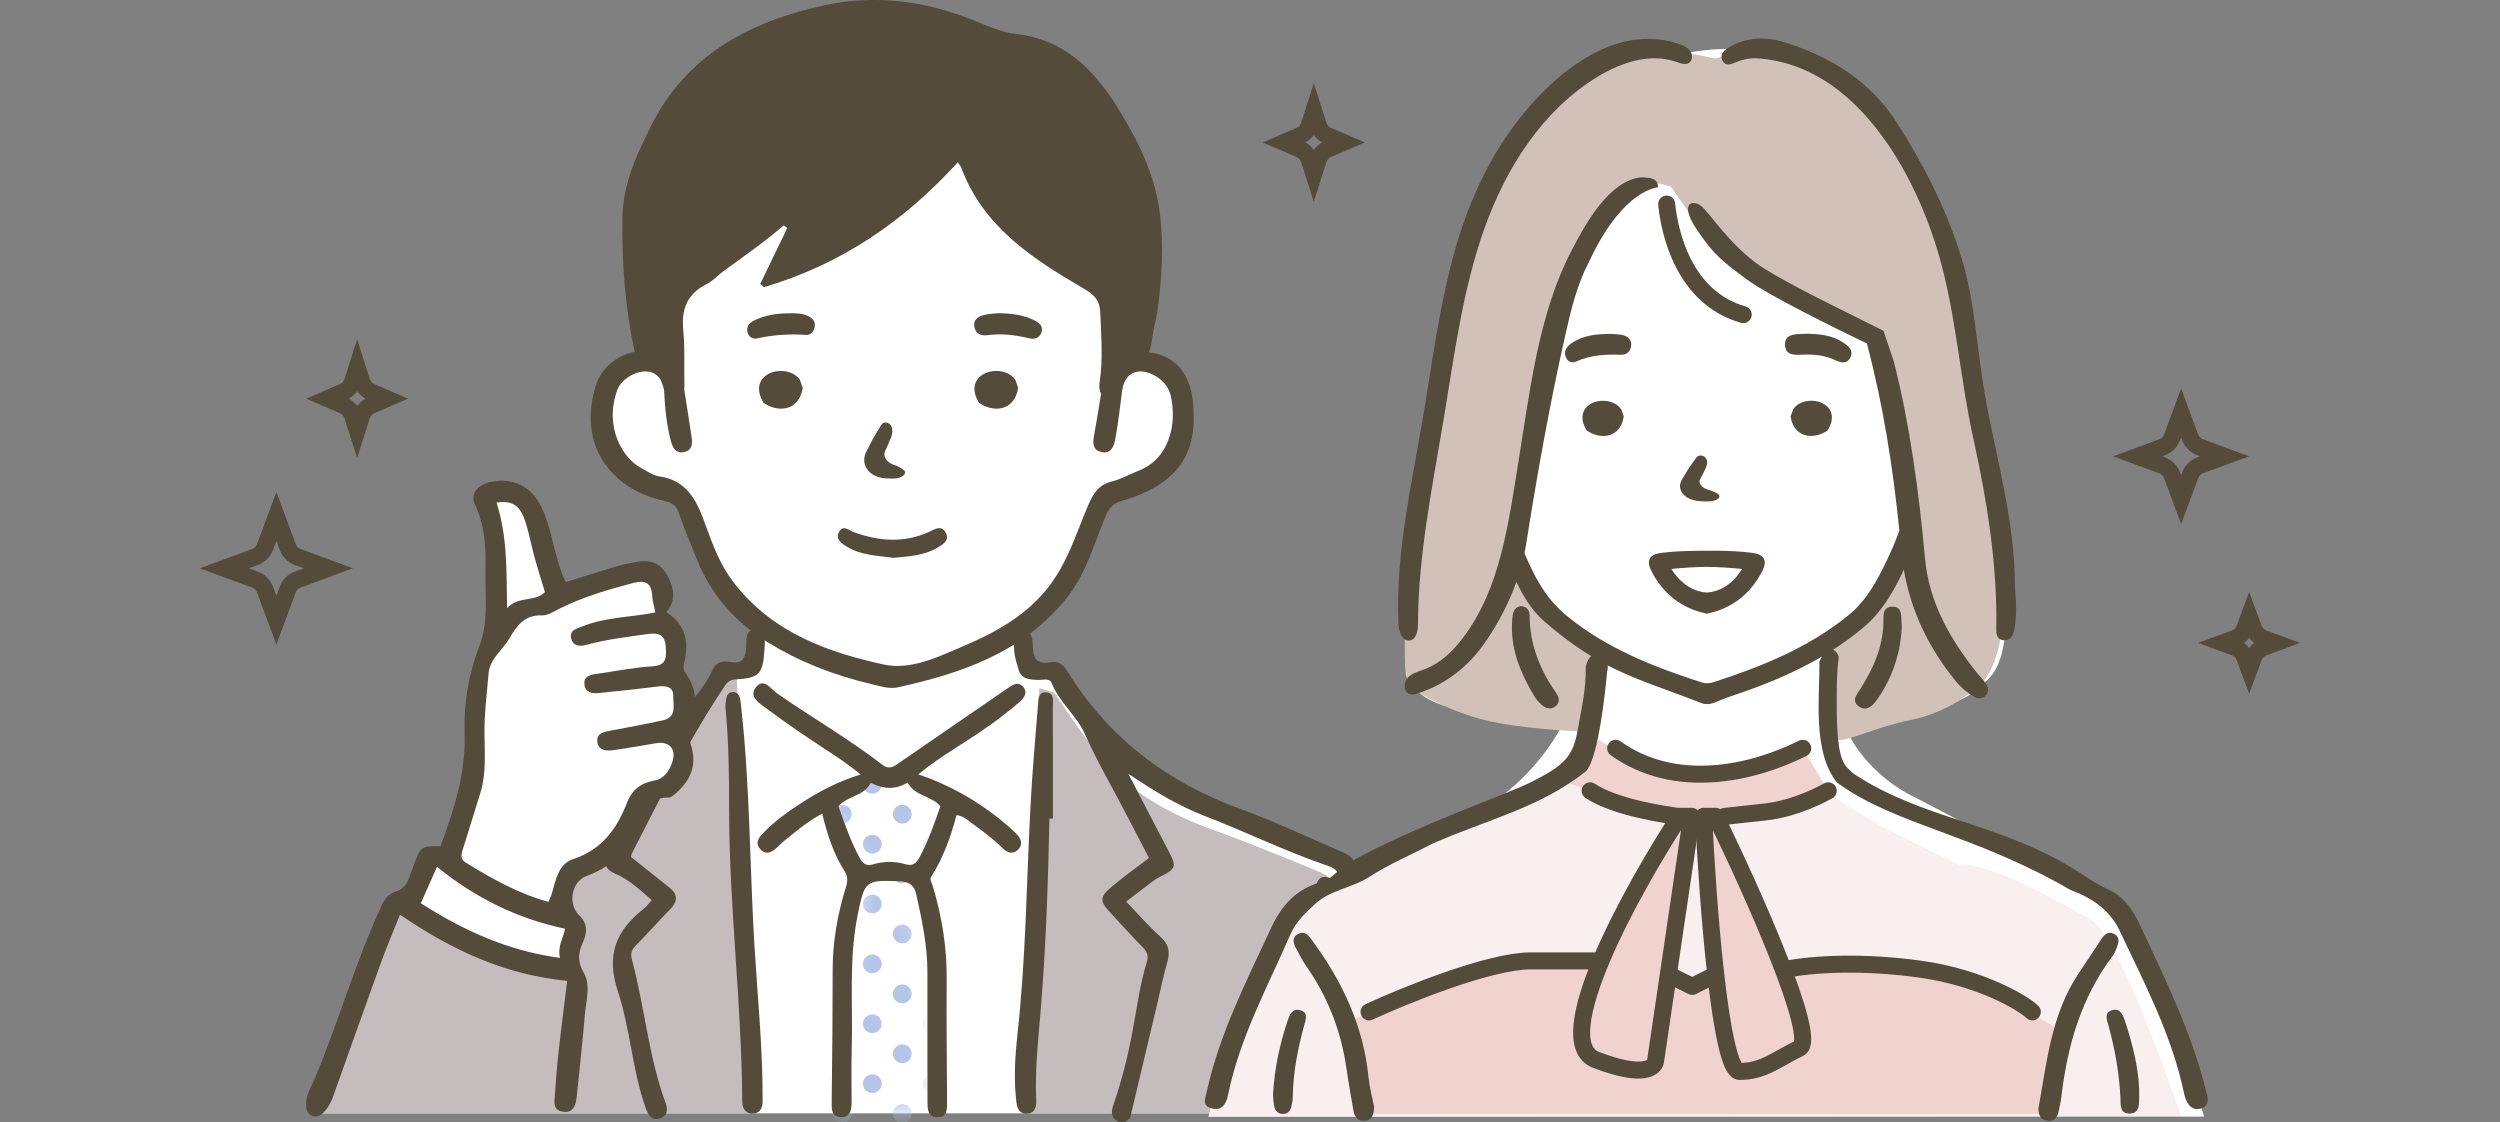 <svg width="147" height="66" viewBox="0 0 147 66" fill="none" xmlns="http://www.w3.org/2000/svg">
<rect x="0" y="0" width="147" height="66" fill="#808080" stroke="none"/>
<path d="M79.138 50.859C79.138 50.859 68.201 47.009 66.215 44.608C64.23 42.207 61.919 39.419 61.919 39.419H60.295L59.988 37.039C59.988 37.039 64.23 32.942 64.779 29.362C64.779 29.362 70.144 27.737 69.551 24.842C69.551 24.842 69.677 20.517 66.383 21.148L65.244 16.852L55.684 8.135L46.662 15.085L47.198 11.925L38.976 17.022L39.314 21.403C39.314 21.403 35.599 20.139 35.514 24.605C35.429 29.069 39.99 29.196 39.99 29.196C39.99 29.196 41.309 35.219 44.303 36.566L44.259 39.177L42.654 39.421C42.654 39.421 41.875 40.781 40.164 42.574C40.156 41.393 40.112 40.183 40.112 40.183L39.611 39.303L39.754 37.379L38.895 36.532L38.689 33.812L37.584 33.478L32.748 35.094C32.748 35.094 31.69 28.922 30.086 28.827L28.369 29.159C28.369 29.159 29.06 30.537 29.037 33.152C29.014 35.767 28.965 37.359 28.489 38.618C28.013 39.878 27.734 48.84 26.552 49.738L26.122 50.411C25.735 50.651 23.144 52.982 22.856 53.916C22.281 55.773 18.446 65.465 18.446 65.465H82.31L79.142 50.855L79.138 50.859Z" fill="white"/>
<path d="M43.302 39.419L42.362 39.695C42.362 39.695 41.297 41.333 39.918 43.12C40.249 43.611 40.357 44.356 40.326 44.834C40.291 45.351 40.018 45.801 39.581 46.083C39.364 46.224 39.111 46.316 38.859 46.365C38.662 46.401 38.42 46.405 38.24 46.482C38.054 46.563 37.986 46.789 37.917 46.961C37.82 47.196 37.741 47.44 37.652 47.679C37.452 48.223 37.21 48.738 36.827 49.18C36.138 49.974 35.101 50.255 34.203 50.732C33.795 50.95 33.402 51.205 33.183 51.627C32.998 51.988 32.957 52.426 33.036 52.82C33.079 53.038 33.148 53.249 33.255 53.444C33.367 53.65 33.524 53.828 33.599 54.053C33.756 54.526 33.499 54.966 33.507 55.437C33.51 55.792 33.574 56.174 33.458 56.518C33.334 56.892 33.011 57.076 32.632 57.106C32.094 57.149 31.502 56.981 30.987 56.838C30.383 56.67 29.797 56.444 29.222 56.197C27.144 55.304 25.197 54.163 23.324 52.905C22.987 53.33 22.751 53.714 22.681 53.963C22.461 54.735 18.447 65.467 18.447 65.467H44.264L43.308 39.419H43.302Z" fill="#C5BDBD"/>
<path d="M78.397 52.595C78.188 51.854 78.658 51.684 77.216 51.111C75.775 50.539 74.062 49.787 71.138 48.727C68.214 47.668 65.905 46.091 64.506 44.277C63.107 42.465 62 40.728 62 40.728L61.112 40.463L60.21 65.467H81.06C81.06 65.467 78.606 53.336 78.397 52.593V52.595Z" fill="#C5BDBD"/>
<mask id="mask0_79_318" style="mask-type:luminance" maskUnits="userSpaceOnUse" x="48" y="44" width="7" height="22">
<path d="M51.25 44.889L48.75 47.383L50.575 51.242C50.575 51.242 49.329 62.526 49.274 63.553C49.22 64.582 49.274 65.338 49.274 65.338H54.25L53.75 51.373L54.75 46.385L53.25 44.889L52.25 45.886L51.25 44.889Z" fill="white"/>
</mask>
<g mask="url(#mask0_79_318)">
<path d="M53.447 43.964C53.662 44.178 53.662 44.528 53.447 44.744C53.232 44.958 52.882 44.958 52.665 44.744C52.45 44.53 52.45 44.18 52.665 43.964C52.88 43.75 53.23 43.75 53.447 43.964Z" fill="#B4C5E9"/>
<path d="M55.212 45.727C55.427 45.941 55.427 46.291 55.212 46.507C54.997 46.721 54.647 46.721 54.43 46.507C54.215 46.292 54.215 45.943 54.43 45.727C54.645 45.513 54.995 45.513 55.212 45.727Z" fill="#B4C5E9"/>
<path d="M49.918 43.964C50.132 44.178 50.132 44.528 49.918 44.744C49.703 44.958 49.352 44.958 49.136 44.744C48.921 44.53 48.921 44.18 49.136 43.964C49.351 43.75 49.701 43.75 49.918 43.964Z" fill="#B4C5E9"/>
<path d="M51.682 45.727C51.897 45.941 51.897 46.291 51.682 46.507C51.468 46.721 51.117 46.721 50.901 46.507C50.686 46.292 50.686 45.943 50.901 45.727C51.115 45.513 51.466 45.513 51.682 45.727Z" fill="#B4C5E9"/>
<path d="M53.447 47.484C53.662 47.698 53.662 48.048 53.447 48.264C53.232 48.478 52.882 48.478 52.665 48.264C52.45 48.05 52.45 47.7 52.665 47.484C52.88 47.27 53.23 47.27 53.447 47.484Z" fill="#B4C5E9"/>
<path d="M55.212 49.247C55.427 49.461 55.427 49.81 55.212 50.026C54.998 50.241 54.647 50.241 54.431 50.026C54.216 49.812 54.216 49.463 54.431 49.247C54.645 49.033 54.996 49.033 55.212 49.247Z" fill="#B4C5E9"/>
<path d="M49.917 47.484C50.132 47.698 50.132 48.048 49.917 48.264C49.702 48.478 49.352 48.478 49.135 48.264C48.92 48.05 48.92 47.7 49.135 47.484C49.35 47.27 49.7 47.27 49.917 47.484Z" fill="#B4C5E9"/>
<path d="M51.682 49.249C51.897 49.463 51.897 49.812 51.682 50.028C51.468 50.243 51.117 50.243 50.901 50.028C50.686 49.814 50.686 49.465 50.901 49.249C51.115 49.035 51.465 49.035 51.682 49.249Z" fill="#B4C5E9"/>
<path d="M53.447 51.006C53.662 51.22 53.662 51.569 53.447 51.785C53.232 52 52.882 52 52.665 51.785C52.45 51.571 52.45 51.222 52.665 51.006C52.88 50.791 53.23 50.791 53.447 51.006Z" fill="#B4C5E9"/>
<path d="M55.212 52.767C55.427 52.981 55.427 53.331 55.212 53.547C54.997 53.761 54.647 53.761 54.43 53.547C54.215 53.333 54.215 52.983 54.43 52.767C54.645 52.551 54.995 52.553 55.212 52.767Z" fill="#B4C5E9"/>
<path d="M49.917 51.008C50.132 51.222 50.132 51.571 49.917 51.787C49.702 52.002 49.352 52.002 49.135 51.787C48.92 51.573 48.92 51.224 49.135 51.008C49.35 50.793 49.7 50.793 49.917 51.008Z" fill="#B4C5E9"/>
<path d="M51.682 52.769C51.897 52.983 51.897 53.332 51.682 53.548C51.468 53.762 51.117 53.762 50.901 53.548C50.686 53.334 50.686 52.985 50.901 52.769C51.115 52.554 51.466 52.554 51.682 52.769Z" fill="#B4C5E9"/>
<path d="M53.447 54.527C53.662 54.742 53.662 55.091 53.447 55.307C53.232 55.521 52.882 55.521 52.665 55.307C52.45 55.093 52.45 54.743 52.665 54.527C52.88 54.313 53.23 54.313 53.447 54.527Z" fill="#B4C5E9"/>
<path d="M54.821 57.227C55.126 57.227 55.373 56.981 55.373 56.678C55.373 56.374 55.126 56.127 54.821 56.127C54.516 56.127 54.27 56.374 54.27 56.678C54.27 56.981 54.516 57.227 54.821 57.227Z" fill="#B4C5E9"/>
<path d="M49.527 55.467C49.831 55.467 50.078 55.22 50.078 54.917C50.078 54.613 49.831 54.367 49.527 54.367C49.222 54.367 48.975 54.613 48.975 54.917C48.975 55.22 49.222 55.467 49.527 55.467Z" fill="#B4C5E9"/>
<path d="M51.291 57.227C51.596 57.227 51.843 56.981 51.843 56.678C51.843 56.374 51.596 56.127 51.291 56.127C50.987 56.127 50.74 56.374 50.74 56.678C50.74 56.981 50.987 57.227 51.291 57.227Z" fill="#B4C5E9"/>
<path d="M53.447 58.049C53.662 58.263 53.662 58.612 53.447 58.829C53.232 59.043 52.882 59.043 52.665 58.829C52.45 58.614 52.45 58.265 52.665 58.049C52.88 57.835 53.23 57.835 53.447 58.049Z" fill="#B4C5E9"/>
<path d="M54.821 60.747C55.126 60.747 55.373 60.501 55.373 60.197C55.373 59.893 55.126 59.647 54.821 59.647C54.516 59.647 54.269 59.893 54.269 60.197C54.269 60.501 54.516 60.747 54.821 60.747Z" fill="#B4C5E9"/>
<path d="M49.526 58.99C49.831 58.99 50.078 58.744 50.078 58.44C50.078 58.136 49.831 57.89 49.526 57.89C49.221 57.89 48.975 58.136 48.975 58.44C48.975 58.744 49.221 58.99 49.526 58.99Z" fill="#B4C5E9"/>
<path d="M51.291 60.747C51.596 60.747 51.843 60.501 51.843 60.197C51.843 59.893 51.596 59.647 51.291 59.647C50.987 59.647 50.74 59.893 50.74 60.197C50.74 60.501 50.987 60.747 51.291 60.747Z" fill="#B4C5E9"/>
<path d="M53.447 61.571C53.662 61.785 53.662 62.134 53.447 62.35C53.232 62.565 52.882 62.565 52.665 62.35C52.45 62.136 52.45 61.787 52.665 61.571C52.88 61.356 53.23 61.356 53.447 61.571Z" fill="#B4C5E9"/>
<path d="M54.821 64.269C55.126 64.269 55.373 64.023 55.373 63.719C55.373 63.415 55.126 63.169 54.821 63.169C54.517 63.169 54.27 63.415 54.27 63.719C54.27 64.023 54.517 64.269 54.821 64.269Z" fill="#B4C5E9"/>
<path d="M49.526 62.51C49.831 62.51 50.078 62.264 50.078 61.96C50.078 61.656 49.831 61.41 49.526 61.41C49.221 61.41 48.975 61.656 48.975 61.96C48.975 62.264 49.221 62.51 49.526 62.51Z" fill="#B4C5E9"/>
<path d="M51.291 64.269C51.596 64.269 51.843 64.023 51.843 63.719C51.843 63.415 51.596 63.169 51.291 63.169C50.987 63.169 50.74 63.415 50.74 63.719C50.74 64.023 50.987 64.269 51.291 64.269Z" fill="#B4C5E9"/>
<path d="M53.448 65.09C53.663 65.305 53.663 65.654 53.448 65.87C53.233 66.084 52.883 66.084 52.666 65.87C52.451 65.656 52.451 65.306 52.666 65.09C52.881 64.876 53.231 64.876 53.448 65.09Z" fill="#B4C5E9"/>
<path d="M49.527 66.03C49.831 66.03 50.078 65.783 50.078 65.48C50.078 65.176 49.831 64.93 49.527 64.93C49.222 64.93 48.975 65.176 48.975 65.48C48.975 65.783 49.222 66.03 49.527 66.03Z" fill="#B4C5E9"/>
</g>
<path d="M79.815 51.052C81.303 55.37 81.886 59.893 82.846 64.33L82.852 64.332C82.945 64.755 82.825 65.235 82.25 65.338C81.683 65.438 81.337 64.274 81.25 63.841C80.563 60.427 80.262 57.722 79.591 54.306C79.399 53.334 79.001 52.432 78.726 51.489C78.619 51.128 78.356 51.004 78.043 50.898C75.581 50.058 73.245 48.908 70.823 47.974C69.224 47.358 67.792 46.463 66.352 45.506C67.146 47.034 67.933 48.565 68.737 50.087C69.18 50.929 69.139 51.091 68.319 51.496C68.152 51.579 67.986 51.668 67.839 51.778C67.328 52.158 66.826 52.548 66.219 53.013C66.9 53.721 67.519 54.437 68.216 55.065C68.704 55.503 68.818 55.941 68.642 56.549C68.421 57.311 68.266 58.091 68.092 58.824L66.455 65.718C66.227 65.998 65.934 66.108 65.619 65.868C65.315 65.638 65.348 65.316 65.458 64.996C65.944 63.587 66.31 62.144 66.585 60.679C66.846 59.293 67.024 57.892 67.44 56.541C67.546 56.192 67.434 55.947 67.183 55.692C66.55 55.049 65.948 54.372 65.331 53.714C64.642 52.98 64.632 52.758 65.408 52.106C66.076 51.544 66.79 51.039 67.562 50.448C66.757 48.914 65.975 47.382 65.154 45.873C64.671 44.985 64.208 44.091 63.794 43.167C63.304 42.072 62.296 41.312 61.843 40.177C61.71 39.843 61.327 39.992 61.048 39.98C60.56 39.959 60.065 39.959 59.887 39.367C59.672 38.649 59.436 37.906 59.85 37.205C60.055 36.856 60.41 36.933 60.599 37.298C60.692 37.479 60.727 37.707 60.729 37.916C60.736 38.618 60.884 39.118 61.776 38.934C62.2 38.846 62.523 39.081 62.759 39.463C65.183 43.395 68.636 46.002 72.949 47.571C75.01 48.32 76.994 49.279 79.016 50.138C79.436 50.315 79.662 50.608 79.815 51.052Z" fill="#554B3B"/>
<path d="M59.74 49.006C59.456 48.73 59.16 48.464 58.85 48.215C57.406 47.053 55.816 46.15 53.995 45.53C54.72 44.94 55.438 44.457 56.175 43.988C57.493 43.151 58.798 42.286 59.972 41.252C60.236 41.02 60.458 40.692 60.133 40.358C59.848 40.067 59.558 40.258 59.281 40.449C57.1 41.95 54.914 43.44 52.737 44.947C52.433 45.158 52.189 45.204 51.883 44.969C49.909 43.446 47.748 42.199 45.702 40.779C45.327 40.518 44.915 39.831 44.45 40.406C43.994 40.972 44.673 41.365 45.062 41.655C46.167 42.475 47.303 43.257 48.456 44.01C49.184 44.484 49.906 44.957 50.602 45.54C49.29 45.941 48.148 46.545 47.067 47.25C46.314 47.74 45.577 48.267 44.944 48.915C44.655 49.209 44.344 49.535 44.71 49.934C45.073 50.334 45.428 50.075 45.739 49.791C45.838 49.703 45.923 49.6 46.026 49.516C46.736 48.931 47.438 48.336 48.344 47.837C48.644 49.072 49.011 50.203 49.652 51.21C49.867 51.548 49.847 51.814 49.739 52.163C49.255 53.736 48.961 55.34 48.961 56.996C48.961 59.588 48.936 62.181 48.903 64.773C48.897 65.198 48.874 65.64 49.401 65.686C49.975 65.738 50.074 65.289 50.074 64.825C50.076 63.768 50.051 62.708 50.082 61.651C50.159 59.038 49.902 56.415 50.428 53.817C50.842 51.777 50.877 51.731 52.928 51.822C53.466 51.845 53.755 52.057 53.873 52.578C54.215 54.101 54.536 55.626 54.532 57.198C54.525 59.713 54.536 62.226 54.536 64.74C54.536 65.177 54.525 65.677 55.109 65.69C55.711 65.704 55.69 65.21 55.688 64.767C55.674 62.359 55.647 59.952 55.665 57.544C55.678 55.674 55.378 53.86 54.84 52.077C54.788 51.903 54.645 51.723 54.759 51.548C55.471 50.428 55.91 49.191 56.243 47.929C56.638 47.977 56.853 48.184 57.081 48.356C57.718 48.83 58.372 49.284 58.931 49.855C59.192 50.123 59.533 50.274 59.845 49.975C60.191 49.645 60.032 49.292 59.738 49.006H59.74ZM54.087 50.378C53.892 50.755 53.683 50.949 53.224 50.814C52.605 50.631 51.967 50.637 51.345 50.822C50.929 50.946 50.724 50.774 50.535 50.422C50.022 49.465 49.667 48.45 49.302 47.41C49.851 46.773 50.801 46.831 51.2 46.03C51.91 46.389 52.642 46.468 53.37 46.011C53.78 46.821 54.753 46.773 55.293 47.406C54.954 48.412 54.587 49.421 54.087 50.38V50.378Z" fill="#554B3B"/>
<path d="M43.289 39.946C44.607 39.876 44.864 39.629 44.942 38.29C44.969 37.819 45.114 37.111 44.45 37.047C43.769 36.982 43.912 37.676 43.873 38.122C43.823 38.705 43.639 39.07 42.935 38.919C42.531 38.832 42.101 38.935 41.913 39.355C41.642 39.961 41.275 40.488 40.86 40.98C40.822 40.517 40.651 40.06 40.338 39.614C40.199 39.415 40.152 39.276 40.22 39.016C40.533 37.8 40.344 36.725 39.181 35.999C39.821 35.245 39.595 34.484 39.202 33.776C38.813 33.074 38.149 32.886 37.379 33.047C37.021 33.122 36.657 33.182 36.309 33.286C35.295 33.589 34.289 33.909 33.278 34.222C33.036 33.815 32.936 33.407 32.81 33.004C32.485 31.954 32.328 30.852 31.856 29.852C31.262 28.596 30.167 28.058 28.87 28.337C28.038 28.517 27.632 29.05 27.939 29.698C28.506 30.891 28.576 32.145 28.543 33.419C28.503 34.936 28.752 36.509 28.199 37.949C27.558 39.616 27.26 41.322 27.32 43.067C27.401 45.442 26.703 47.608 25.9 49.76C24.729 49.76 24.752 49.767 24.323 50.879C24.098 51.46 23.988 52.203 23.295 52.415C22.811 52.564 22.61 52.87 22.434 53.255C20.89 56.584 19.899 60.127 18.473 63.502C18.385 63.707 18.171 64.114 18.105 64.328C17.973 64.763 17.865 65.49 18.438 65.637C18.954 65.768 19.421 64.942 19.574 64.512C20.51 61.887 21.437 59.258 22.387 56.64C22.726 55.704 23.119 54.787 23.517 53.781C26.55 55.85 29.679 57.321 33.352 57.676C33.079 59.909 32.77 62.084 32.636 64.276C32.607 64.755 32.469 65.249 33.069 65.363C33.708 65.484 33.863 64.986 33.915 64.465C34.076 62.867 34.256 61.271 34.389 59.672C34.459 58.836 34.755 57.929 34.314 57.174C33.927 56.512 34.006 56.003 34.285 55.387C34.531 54.845 34.554 54.289 34.066 53.83C33.371 53.175 33.588 51.838 34.498 51.506C34.921 51.352 35.303 51.159 35.647 50.931C35.721 51.107 35.889 51.255 36.183 51.379C36.998 51.718 37.627 52.33 38.323 52.923C38.157 53.106 38.037 53.283 37.878 53.411C36.257 54.692 35.605 56.101 36.332 58.294C37.064 60.503 37.172 62.912 37.964 65.143C38.109 65.55 38.31 65.919 38.805 65.762C39.243 65.625 39.287 65.253 39.136 64.847C38.13 62.126 37.913 59.222 37.16 56.441C37.066 56.092 37.126 55.858 37.383 55.597C38.074 54.903 38.72 54.163 39.405 53.465C39.848 53.011 39.877 52.602 39.372 52.197C38.631 51.602 37.884 51.012 37.102 50.391C37.122 50.302 37.124 50.246 37.145 50.201C37.702 49.117 38.254 48.028 38.813 46.946C38.954 46.909 39.113 46.892 39.295 46.899C39.456 46.905 39.647 46.733 39.788 46.604C40.742 45.736 40.988 44.823 40.578 43.655C41.222 42.517 41.9 41.393 42.637 40.305C42.805 40.056 42.987 39.963 43.281 39.948L43.289 39.946ZM30.914 30.742C31.123 31.412 31.248 32.107 31.434 32.784C31.62 33.459 31.833 34.125 32.042 34.816C31.452 35.42 30.492 35.021 29.816 35.758C29.78 33.56 29.836 31.514 29.193 29.548C30.153 29.42 30.592 29.712 30.912 30.742H30.914ZM32.924 56.323C29.851 55.912 27.247 54.704 24.742 53.112C25.071 52.373 25.377 51.689 25.698 50.969C27.924 52.778 30.409 54.017 33.222 54.607C33.131 55.165 32.771 55.615 32.924 56.323ZM35.127 43.644C35.202 44.161 35.688 44.157 36.077 44.107C36.915 43.999 37.745 43.835 38.581 43.7C39.367 43.572 39.788 44.047 39.529 44.815C39.355 45.334 39.059 45.792 38.453 45.902C37.671 46.044 37.157 46.442 36.858 47.222C36.274 48.744 35.374 49.964 33.702 50.516C32.841 50.8 32.682 51.728 32.454 52.517C32.41 52.676 32.332 52.822 32.249 53.029C30.461 52.541 28.901 51.653 27.368 50.709C27.051 50.514 27.125 50.228 27.208 49.958C27.554 48.827 27.92 47.704 28.261 46.571C28.599 45.444 28.495 44.277 28.487 43.126C28.477 41.936 28.628 40.762 28.731 39.583C28.806 38.724 29.567 38.213 29.969 37.512C30.38 36.798 30.856 36.144 31.858 36.184C32.193 36.198 32.551 35.967 32.876 35.802C34.271 35.1 35.757 34.664 37.261 34.272C37.907 34.104 38.306 34.257 38.345 35.005C38.362 35.334 38.465 35.656 38.534 36.013C37.099 36.298 35.608 36.279 34.227 36.839C33.873 36.982 33.466 37.055 33.59 37.551C33.71 38.033 34.147 38.008 34.496 37.912C35.67 37.59 36.874 37.456 38.074 37.283C38.722 37.188 39.109 37.312 39.148 38.053C39.181 38.664 39.206 39.128 38.352 39.18C37.257 39.245 36.173 39.471 35.084 39.624C34.699 39.678 34.306 39.763 34.366 40.259C34.424 40.735 34.828 40.789 35.21 40.751C36.361 40.639 37.511 40.515 38.658 40.37C39.136 40.311 39.595 40.355 39.585 40.913C39.575 41.432 39.825 42.171 38.979 42.354C37.96 42.576 36.934 42.769 35.908 42.96C35.504 43.036 35.051 43.111 35.127 43.638V43.644Z" fill="#554B3B"/>
<path d="M61.542 40.714C61.042 40.658 61.06 41.127 61.033 41.449C60.872 43.448 60.694 45.448 60.59 47.449C60.357 51.911 60.321 56.385 59.825 60.833C59.682 62.124 59.608 63.415 59.754 64.712C59.798 65.11 59.881 65.492 60.365 65.482C60.849 65.472 60.95 65.098 60.93 64.689C60.845 62.859 61.06 61.049 61.207 59.231C61.507 55.539 61.629 51.838 61.706 48.134C61.774 48.134 61.843 48.134 61.911 48.134C61.911 45.94 61.915 43.744 61.906 41.549C61.906 41.229 62.025 40.768 61.54 40.714H61.542Z" fill="#554B3B"/>
<path d="M43.583 41.603C43.562 41.42 43.556 41.23 43.508 41.055C43.448 40.841 43.322 40.669 43.059 40.694C42.836 40.713 42.736 40.873 42.705 41.065C42.67 41.271 42.643 41.485 42.664 41.692C42.855 43.668 42.873 45.658 42.873 47.63C42.875 53.341 43.614 59.011 43.641 64.716C43.641 65.117 43.781 65.482 44.261 65.476C44.686 65.47 44.839 65.159 44.841 64.77C44.861 61.705 44.545 58.656 44.361 55.599C44.082 50.934 44.102 46.254 43.585 41.603H43.583Z" fill="#554B3B"/>
<path d="M77.965 51.565C77.528 51.507 77.425 51.906 77.325 52.238C77.27 52.416 77.226 52.595 77.189 52.777C76.417 56.608 75.759 60.458 75.134 64.314C75.064 64.744 74.933 65.553 75.517 65.64C76.076 65.723 76.282 64.96 76.351 64.511C76.649 62.635 76.984 60.763 77.243 58.881C77.543 56.71 78.163 54.591 78.306 52.393C78.314 52.067 78.455 51.632 77.963 51.567L77.965 51.565Z" fill="#554B3B"/>
<path d="M70.184 24.349C70.192 23.102 69.867 22.112 69.243 21.485C68.806 21.047 68.237 20.792 67.552 20.724C67.699 20.344 67.742 19.916 67.813 19.491C67.897 18.999 68.042 18.515 68.1 18.021C68.313 16.243 68.423 14.472 68.218 12.675C67.945 10.274 66.885 8.19 65.629 6.19C64.278 4.04 62.519 2.321 59.794 2.004C58.836 1.892 58.037 1.506 57.174 1.165C54.35 0.047 51.42 -0.34 48.4 0.325C44.001 1.296 40.336 3.278 38.275 7.416C37.429 9.114 36.628 10.818 36.599 12.793C36.56 15.435 36.746 18.044 37.306 20.628C37.309 20.647 37.315 20.665 37.319 20.682C36.189 20.917 35.293 21.709 34.991 22.795C34.395 24.939 34.825 26.713 36.268 28.068C36.973 28.728 37.911 29.195 39.061 29.457C39.494 29.556 39.744 29.687 39.899 30.127C40.249 31.123 40.657 32.115 41.017 32.991C41.832 34.971 43.217 36.577 45.133 37.76C46.954 38.885 48.986 39.701 51.345 40.253C51.411 40.269 51.477 40.284 51.542 40.301C51.839 40.375 52.144 40.45 52.448 40.45C52.572 40.45 52.688 40.438 52.8 40.413C56.444 39.605 60.175 38.398 62.778 35.089C63.597 34.047 64.055 32.833 64.496 31.659C64.663 31.217 64.835 30.76 65.025 30.316C65.247 29.797 65.476 29.592 66.002 29.44C68.947 28.587 70.277 26.972 70.186 24.351L70.184 24.349ZM66.954 27.678C66.772 27.749 66.59 27.832 66.412 27.913C66.081 28.064 65.741 28.218 65.387 28.307C64.64 28.492 64.311 28.952 63.995 29.685C63.823 30.086 63.66 30.499 63.502 30.899C63.057 32.03 62.596 33.199 61.859 34.238C60.471 36.193 58.41 37.248 56.578 38.022C56.437 38.082 56.293 38.144 56.15 38.206C55.065 38.673 53.94 39.157 52.771 39.157C52.487 39.157 52.206 39.126 51.939 39.068C48.884 38.397 45.441 37.291 43.09 34.184C42.329 33.18 41.905 32.02 41.495 30.899L41.404 30.648C40.957 29.436 40.386 28.232 38.747 28.008C38.484 27.971 38.238 27.826 38 27.688C37.905 27.632 37.81 27.576 37.716 27.527C36.671 26.997 35.496 25.175 36.289 22.952C36.429 22.562 36.754 22.238 37.23 22.014C37.48 21.896 37.721 21.838 37.95 21.838C38.337 21.838 38.643 22.01 38.834 22.309C38.892 22.434 38.943 22.567 38.985 22.703C38.999 22.749 39.014 22.795 39.028 22.843C39.039 22.909 39.049 22.977 39.053 23.048C39.103 23.986 39.188 24.991 39.461 25.983C39.574 26.393 39.779 26.599 40.067 26.599C40.127 26.599 40.193 26.589 40.26 26.572C40.611 26.483 40.746 26.209 40.673 25.74L40.535 24.837C40.437 24.189 40.334 23.542 40.233 22.894C40.253 22.743 40.245 22.579 40.241 22.423C40.222 21.423 40.274 20.418 40.177 19.426C40.059 18.208 40.38 17.287 41.553 16.704C41.929 16.517 42.223 16.176 42.567 15.925C43.755 15.054 44.971 14.219 46.085 13.25C46.155 13.302 46.223 13.356 46.292 13.408C45.764 14.501 45.236 15.595 44.706 16.687C44.777 16.753 44.849 16.82 44.918 16.886C49.42 15.562 53.141 13.041 56.32 9.543C56.415 9.689 56.493 9.768 56.527 9.863C57.791 13.3 60.682 15.199 63.682 16.944C64.347 17.332 64.667 17.644 64.696 18.395C64.748 19.763 64.864 21.124 64.657 22.49C64.622 22.724 64.638 22.961 64.744 23.143C64.628 23.893 64.495 24.69 64.34 25.551C64.257 26.022 64.225 26.424 64.713 26.566C64.796 26.591 64.874 26.603 64.945 26.603C65.269 26.603 65.481 26.344 65.576 25.833C65.719 25.061 65.818 24.268 65.915 23.5L65.981 22.977C66.072 22.265 66.474 21.84 67.059 21.84C67.272 21.84 67.504 21.896 67.744 22.008C68.332 22.28 68.711 22.72 68.841 23.282C69.213 24.895 68.781 26.958 66.956 27.676L66.954 27.678Z" fill="#554B3B"/>
<path d="M54.658 31.262C53.179 31.945 51.693 31.833 50.205 31.291C49.911 31.183 49.574 30.845 49.34 31.268C49.094 31.711 49.487 31.962 49.826 32.163C50.666 32.663 51.627 32.675 52.545 32.8C53.447 32.713 54.343 32.671 55.132 32.198C55.471 31.995 55.86 31.764 55.6 31.304C55.353 30.866 54.989 31.107 54.658 31.26V31.262Z" fill="#554B3B"/>
<path d="M51.84 28.097C51.993 28.126 52.148 28.132 52.299 28.138H52.347C52.386 28.142 52.425 28.142 52.466 28.142C52.651 28.142 52.798 28.119 52.924 28.07C53.143 27.987 53.247 27.866 53.215 27.738C53.191 27.665 53.112 27.611 53.029 27.557L53.009 27.544C52.924 27.488 52.835 27.443 52.758 27.408C52.702 27.383 52.644 27.362 52.586 27.341C52.51 27.314 52.438 27.289 52.373 27.252C52.257 27.186 52.158 27.096 52.088 26.986C52.034 26.901 52.003 26.816 52.001 26.739C51.995 26.604 52.065 26.467 52.125 26.345C52.189 26.218 52.249 26.081 52.305 25.93C52.471 25.594 52.516 25.289 52.427 25.091C52.361 24.942 52.227 24.849 52.067 24.844C51.902 24.844 51.833 24.959 51.773 25.06L51.525 25.467C51.455 25.581 51.386 25.695 51.322 25.812C51.27 25.907 51.221 26.005 51.173 26.102C51.132 26.185 51.092 26.266 51.049 26.347L51.039 26.366C50.952 26.528 50.861 26.698 50.828 26.895C50.78 27.177 50.867 27.46 51.07 27.694C51.293 27.949 51.616 28.053 51.848 28.097H51.84Z" fill="#554B3B"/>
<path d="M47.026 22.322C46.801 22.003 46.387 21.812 45.917 21.812C45.408 21.812 44.965 22.03 44.758 22.383C44.615 22.626 44.52 23.045 44.876 23.651L44.893 23.68L44.92 23.7C45.234 23.912 45.592 24.029 45.929 24.029C46.594 24.029 47.068 23.586 47.194 22.841L47.2 22.804L47.037 22.339L47.026 22.323V22.322Z" fill="#554B3B"/>
<path d="M59.692 22.322C59.468 22.003 59.054 21.812 58.583 21.812C58.074 21.812 57.631 22.03 57.424 22.383C57.281 22.626 57.186 23.045 57.542 23.651L57.56 23.68L57.587 23.7C57.9 23.912 58.258 24.029 58.595 24.029C59.261 24.029 59.735 23.586 59.861 22.841L59.866 22.804L59.704 22.339L59.692 22.323V22.322Z" fill="#554B3B"/>
<path d="M47.519 18.587C47.159 18.417 46.772 18.417 46.521 18.421C45.661 18.417 44.961 18.531 44.307 18.863C44.036 19.002 43.877 19.216 43.955 19.533C44.024 19.822 44.266 19.953 44.522 19.897C45.47 19.687 46.418 19.625 47.386 19.695C47.649 19.714 47.846 19.506 47.902 19.237C47.97 18.919 47.792 18.716 47.519 18.587Z" fill="#554B3B"/>
<path d="M60.876 18.862C60.251 18.538 59.575 18.428 58.683 18.416C58.55 18.432 58.217 18.439 57.898 18.513C57.526 18.598 57.203 18.787 57.298 19.248C57.381 19.647 57.708 19.757 58.062 19.709C58.896 19.597 59.705 19.698 60.516 19.892C60.833 19.968 61.139 19.881 61.245 19.522C61.34 19.202 61.135 18.997 60.876 18.864V18.862Z" fill="#554B3B"/>
<path d="M124.44 53.231C122.517 52.042 112.562 46.864 112.562 46.864C112.562 46.864 109.454 45.51 108.295 42.256C108.408 42.325 108.541 42.37 108.702 42.373C110.974 42.408 113.468 42.069 115.513 41.026C115.997 40.781 116.382 40.472 116.692 40.117C117.211 39.743 117.869 38.838 117.934 36.653C117.959 36.416 117.981 36.177 117.998 35.937C118.01 35.785 117.979 35.663 117.925 35.561C117.752 31.215 116.214 22.968 115.481 18.981C114.712 14.801 113.865 11.157 111.674 8.318C109.482 5.479 105.733 1.824 98.935 3.154C98.935 3.154 89.965 -0.901 85.23 19.01C85.23 19.01 83.879 27.569 83.192 32.878C83.047 32.973 82.939 33.131 82.91 33.365C82.65 35.412 82.561 37.468 82.66 39.531C82.672 39.789 82.774 39.973 82.921 40.089C83.573 41.25 85.083 41.58 86.337 41.854C88.185 42.258 90.082 42.385 91.968 42.279C91.997 42.279 92.022 42.271 92.049 42.265C91.459 43.514 89.145 47.598 83.444 49.244C83.444 49.244 76.561 51.66 74.482 55.995C72.406 60.329 71.057 65.656 71.057 65.656H129.598C129.598 65.656 126.362 54.422 124.438 53.233L124.44 53.231Z" fill="white"/>
<path d="M95.317 3.44C96.517 2.642 99.483 3.108 100.817 3.44C101.483 3.274 103.516 3.041 106.316 3.44C109.816 3.939 113.316 11.42 114.316 14.413C115.316 17.405 117.816 31.371 117.816 35.361C117.816 38.553 116.816 40.016 116.316 40.348C115.316 40.182 112.916 37.057 111.316 25.884C110.998 23.658 110.75 20.947 110.25 19.95C107.25 18.453 103.25 15.96 101.75 14.962C100.378 14.049 99.25 12.468 98.25 10.972C96.75 10.473 96.25 10.897 94.816 11.919C91.316 14.413 89.816 27.879 88.816 33.366C88.016 37.755 84.483 39.85 82.817 40.348C82.65 39.683 82.417 37.855 82.817 35.859C83.317 33.366 84.817 18.403 86.817 12.418C88.817 6.432 93.817 4.438 95.317 3.44Z" fill="#D1C1B8"/>
<path d="M85.316 38.852C87.716 37.655 88.65 34.363 88.816 32.867L90.816 35.859C91.616 37.057 93.333 38.334 94 38.5L93 43C92.5 43 89.316 42.842 87.316 42.343C85.376 41.86 83.816 41.013 82.816 40.348C82.65 40.348 82.916 40.049 85.316 38.852Z" fill="#D1C1B8"/>
<path d="M112.316 31.869C112.316 33.199 112.716 36.358 114.316 38.353C115.61 39.966 116.119 40.384 116.267 40.397C116.284 40.38 116.301 40.364 116.316 40.348C116.316 40.38 116.302 40.4 116.267 40.397C115.722 40.915 114.254 41.957 112.316 42.343C110.316 42.742 108.5 43.666 108 43.5L107.5 38C108.167 37.667 109.016 37.057 109.816 35.859C110.616 34.663 111.816 32.701 112.316 31.869Z" fill="#D1C1B8"/>
<path d="M120.75 52.868C116.382 50.514 115.25 50.873 115.25 50.873C115.25 50.873 111.649 49.138 110.5 48.5C106 46 106 44.5 100.5 46C99.707 46.216 95.5 45 94.5 44.5C94.5 44.5 79 51.5 76.249 53.408C75.997 53.827 75.835 54.095 75.732 54.267C75.614 54.155 75.544 54.095 75.544 54.095C73.623 57.268 71.061 65.653 71.061 65.653H80.191L120.438 65.626H128.25C128.25 65.626 125.75 58.355 124.25 55.861C123.201 54.117 123.815 54.52 120.75 52.868Z" fill="#F9EFEF"/>
<path d="M80.5 65.5L79.5 60C81.833 58.833 87.1 56.5 89.5 56.5H94C93.333 58.167 97.606 48.5 98.5 48.5L99.5 48.5C99.5 48.5 98.286 56.273 98.034 57.511L99.5 58L100.964 57.512C100.72 56.177 99.663 48.5 100 48.5C100.4 48.5 100 48.5 101 48L105 57C107.167 56.667 112.2 56.3 115 57.5C117.8 58.7 120.167 60 121 60.5L120.5 65.5H80.5Z" fill="#F0D3CE"/>
<path d="M92 46L94 43.5C95 44.167 98.1 46 100.5 46C102.9 46 105.333 44.333 106 44L107.5 46.5C105.833 47 102 48 100 48C98 48 93.667 46.5 92 46Z" fill="#F0D3CE"/>
<path d="M125.824 54.376C127.333 57.617 128.93 60.824 129.76 64.333L129.762 64.329C129.845 64.674 129.88 64.983 129.51 65.145C129.139 65.307 128.816 65.184 128.618 64.832C128.52 64.659 128.458 64.456 128.417 64.259C127.701 60.865 126.095 57.813 124.63 54.718C124.078 53.554 123.066 52.809 121.739 52.327C116 49 111.378 48.5 108 46C106.563 44.168 107 41 106.984 38.883C107.386 38.173 107.023 38.279 107.386 38.173C107.768 38.061 107.994 38.296 108.122 38.622C108 39.5 108 40.27 108 41.5C108 45 108.5 45 109 45.5C110.5 46.5 112.206 47.235 114.5 48C117.5 49 119.407 49.609 121.696 50.947C122.468 51.398 123.167 51.947 124.001 52.321C124.87 52.711 125.425 53.519 125.824 54.376Z" fill="#554B3B"/>
<path d="M94.5 39.5C94.196 42.711 93.747 44.858 93.247 45.358C90.498 47.526 87.44 48.182 84.225 49.61C82.989 50.258 81.685 50.801 80.52 51.557C79.5 52.217 78.23 52.316 77.309 53.169C76.746 53.692 76.197 54.209 75.891 54.913C74.534 58.026 72.889 61.027 72.204 64.401C72.104 64.903 71.852 65.329 71.262 65.177C70.635 65.016 70.875 64.563 70.974 64.119C71.726 60.736 73.302 57.675 74.741 54.566C75.335 53.281 76.193 52.254 77.727 51.858C78.296 51.714 78.757 51.036 79.362 50.699C83.275 48.521 88.388 46.806 90 46C92 45 92.5 44.5 92.786 42.832C93.015 41.5 93.247 40.693 93.247 39.173C93.354 38.795 93.512 38.401 94 38.5C94.557 38.614 94.593 39.153 94.5 39.5Z" fill="#554B3B"/>
<path d="M77.114 55.24C76.905 54.957 76.686 54.723 76.326 54.916C75.949 55.119 76.042 55.449 76.2 55.748C76.39 56.107 76.574 56.474 76.806 56.806C78.081 58.627 78.861 60.638 79.173 62.838C79.287 63.643 79.438 64.442 79.57 65.245C79.631 65.629 79.804 65.93 80.235 65.903C80.678 65.876 80.785 65.54 80.798 65.083C80.696 64.556 80.533 63.962 80.471 63.358C80.169 60.312 78.913 57.666 77.112 55.24H77.114Z" fill="#554B3B"/>
<path d="M124.458 55.753C124.57 55.448 124.688 55.109 124.309 54.914C123.943 54.727 123.723 54.966 123.533 55.259C123.092 55.942 122.633 56.614 122.186 57.293C120.611 59.682 120.353 62.46 119.858 65.19C119.87 65.507 119.951 65.823 120.338 65.895C120.773 65.976 120.978 65.712 121.056 65.32C121.112 65.034 121.18 64.75 121.213 64.463C121.565 61.477 122.378 58.66 124.22 56.214C124.322 56.077 124.398 55.913 124.458 55.751V55.753Z" fill="#554B3B"/>
<path d="M76.473 59.405C75.987 59.259 75.825 59.676 75.703 60.042C75.252 61.399 74.946 62.787 74.85 64.367C74.863 64.508 74.869 64.799 74.929 65.081C74.981 65.324 75.159 65.496 75.424 65.5C75.689 65.506 75.862 65.346 75.925 65.097C75.976 64.902 76.014 64.697 76.016 64.496C76.032 63.061 76.312 61.667 76.686 60.289C76.777 59.95 76.945 59.546 76.477 59.405H76.473Z" fill="#554B3B"/>
<path d="M124.943 60.027C124.823 59.666 124.657 59.241 124.165 59.409C123.709 59.567 123.885 59.961 123.978 60.303C124.355 61.679 124.605 63.078 124.68 64.504C124.701 64.925 124.611 65.502 125.247 65.475C125.851 65.45 125.766 64.886 125.783 64.458C125.787 64.371 125.783 64.284 125.783 64.039C125.733 62.76 125.394 61.382 124.945 60.025L124.943 60.027Z" fill="#554B3B"/>
<path d="M93.84 62.318C91.026 61.227 95.951 52.318 98.766 48H99.469L97.358 62.318C97.358 62.773 96.655 63.409 93.84 62.318Z" stroke="#554B3B" stroke-linecap="round" stroke-linejoin="round"/>
<path d="M102.284 63C101.158 63 100.407 53 100.173 48H100.876C102.987 52.318 106.927 61.091 105.802 61.636C104.394 62.318 103.691 63 102.284 63Z" stroke="#554B3B" stroke-linecap="round" stroke-linejoin="round"/>
<path d="M100.217 27.686C100.38 27.408 100.423 27.153 100.336 26.985C100.272 26.862 100.142 26.787 99.989 26.781C99.832 26.781 99.765 26.875 99.707 26.96L99.469 27.292C99.403 27.385 99.337 27.478 99.275 27.572C99.225 27.649 99.178 27.729 99.132 27.808C99.093 27.875 99.054 27.941 99.002 28.024C98.917 28.157 98.83 28.296 98.797 28.458C98.751 28.69 98.836 28.933 99.033 29.122C99.246 29.328 99.556 29.415 99.778 29.45C99.923 29.473 100.072 29.477 100.216 29.483H100.262C100.299 29.485 100.337 29.487 100.374 29.487C100.552 29.487 100.692 29.469 100.812 29.429C101.03 29.357 101.129 29.257 101.094 29.139C101.069 29.076 100.993 29.031 100.91 28.985L100.891 28.973C100.808 28.927 100.719 28.89 100.651 28.863C100.597 28.842 100.543 28.827 100.486 28.809C100.415 28.788 100.345 28.767 100.283 28.738C100.173 28.686 100.08 28.61 100.012 28.524C99.962 28.456 99.935 28.392 99.931 28.332C99.927 28.228 99.991 28.12 100.047 28.024C100.109 27.919 100.165 27.808 100.219 27.686H100.217Z" fill="#554B3B"/>
<path d="M106.499 23.564C106.056 23.564 105.665 23.742 105.454 24.039L105.441 24.058L105.286 24.491L105.294 24.535C105.414 25.222 105.861 25.633 106.49 25.633C106.805 25.633 107.14 25.525 107.432 25.33L107.465 25.307L107.486 25.272C107.821 24.713 107.73 24.323 107.593 24.095C107.397 23.767 106.977 23.562 106.499 23.562V23.564Z" fill="#554B3B"/>
<path d="M94.263 23.564C93.785 23.564 93.365 23.769 93.17 24.097C93.034 24.325 92.942 24.715 93.276 25.274L93.298 25.309L93.331 25.332C93.623 25.527 93.957 25.635 94.273 25.635C94.904 25.635 95.351 25.224 95.469 24.537L95.477 24.493L95.322 24.06L95.308 24.041C95.095 23.744 94.704 23.566 94.263 23.566V23.564Z" fill="#554B3B"/>
<path d="M108.806 21.01C109.001 20.605 108.695 20.354 108.405 20.155C107.753 19.71 107 19.646 106.313 19.621C106.151 19.627 106.064 19.629 105.977 19.632C105.499 19.648 104.932 19.663 104.959 20.293C104.988 20.933 105.57 20.875 106.037 20.854C106.685 20.825 107.31 20.895 107.906 21.174C108.241 21.331 108.603 21.431 108.806 21.009V21.01Z" fill="#554B3B"/>
<path d="M95.91 20.349C95.953 19.966 95.713 19.764 95.364 19.691C95.167 19.65 94.962 19.65 94.778 19.633C93.911 19.633 93.077 19.696 92.359 20.215C92.08 20.418 91.925 20.696 92.086 21.041C92.202 21.29 92.463 21.356 92.678 21.258C93.522 20.873 94.404 20.829 95.308 20.86C95.627 20.872 95.871 20.68 95.908 20.349H95.91Z" fill="#554B3B"/>
<path d="M100.324 32.382H100.22C99.382 32.392 98.517 32.4 97.673 32.51C97.325 32.556 97.106 32.668 97.011 32.851C96.914 33.033 96.943 33.262 97.102 33.579C97.777 34.909 98.884 35.773 100.305 36.072L100.361 36.086L100.421 36.072C101.839 35.773 102.946 34.909 103.622 33.579C103.78 33.264 103.809 33.033 103.713 32.851C103.618 32.668 103.399 32.556 103.051 32.51C102.373 32.419 101.648 32.382 100.7 32.382H100.326H100.324ZM100.363 34.841C99.54 34.789 98.803 34.299 98.277 33.455C99.012 33.38 99.695 33.338 100.357 33.332C101.023 33.338 101.704 33.38 102.439 33.455C101.913 34.299 101.176 34.789 100.361 34.841H100.363Z" fill="#554B3B"/>
<path d="M82.879 37.66C82.879 37.66 82.885 37.66 82.888 37.66C83.281 37.609 83.376 37.09 83.378 36.695C83.393 32.619 84.231 28.599 84.899 24.577C85.522 20.833 86.006 17.035 87.275 13.457C88.545 9.879 90.706 6.472 93.959 4.5C95.341 3.662 97.048 3.099 98.573 3.641C98.813 3.726 99.091 3.836 99.306 3.699C99.527 3.56 99.538 3.221 99.391 3.006C99.244 2.79 98.993 2.676 98.745 2.591C94.118 1.013 89.687 5.872 87.703 9.425C86.823 11.002 86.143 12.687 85.634 14.416C85.629 14.437 85.621 14.46 85.615 14.482C84.638 17.836 84.22 21.321 83.632 24.766C82.956 28.72 82.047 32.686 82.23 36.693C82.25 37.131 82.445 37.71 82.877 37.663L82.879 37.66Z" fill="#554B3B"/>
<path d="M118.476 34.538C118.491 30.628 117.375 26.979 116.703 23.163C116.225 20.456 116.144 17.769 115.323 15.117C114.449 12.292 113.098 9.636 111.497 7.155C109.945 4.748 107.615 3.328 104.945 2.49C103.865 2.15 102.689 2.16 101.644 2.795C101.373 2.961 101.086 3.208 101.288 3.578C101.473 3.918 101.789 3.781 102.06 3.665C102.497 3.476 102.956 3.401 103.426 3.436C109.133 3.872 112.604 10.123 114.021 15.052C115.025 18.547 115.244 22.221 116.028 25.767C116.837 29.426 117.45 33.216 117.382 36.974C117.376 37.271 117.407 37.593 117.787 37.641C118.189 37.691 118.371 37.396 118.433 37.07C118.598 36.205 118.559 35.333 118.474 34.538H118.476Z" fill="#554B3B"/>
<path d="M113.189 32.821C113.429 35.442 114.681 37.617 116.291 39.622V39.614C116.455 39.819 116.647 40.004 116.784 40.224C116.933 40.46 116.955 40.722 116.717 40.934C116.512 41.118 116.281 41.085 116.066 40.961C115.658 40.728 115.304 40.425 115.006 40.062C113.408 38.109 112.363 35.932 111.943 33.487C111.693 34.041 111.418 34.583 111.091 35.102C110.665 35.78 110.178 36.386 109.551 36.909C107.26 38.825 104.577 40.016 101.748 40.95C101.454 41.048 101.164 41.166 100.877 41.288C100.593 41.409 100.297 41.446 100.016 41.334C98.246 40.624 96.411 40.074 94.702 39.213C93.264 38.489 91.978 37.563 90.789 36.523C90.058 35.884 89.578 35.069 89.164 34.216C88.721 35.453 88.094 36.648 87.378 37.696C86.397 39.134 85.081 40.205 83.418 40.755C83.242 40.813 83.049 40.873 82.873 40.809C82.513 40.678 82.516 40.122 82.782 39.844C83.045 39.566 83.445 39.475 83.803 39.338C84.719 38.985 85.448 38.269 86.037 37.487C88.258 34.533 88.713 30.665 89.305 27.02C89.963 22.965 90.47 18.457 92.392 14.763C93.155 13.291 94.602 10.566 96.554 10.423C96.915 10.469 97.469 10.4 97.5 11C97.503 11.063 95.5 11 93.452 15.354C92.725 16.731 92.37 18.237 92.032 19.74C91.114 23.814 90.379 27.919 89.729 32.045C89.704 32.207 89.673 32.367 89.64 32.53C89.913 33.176 90.209 33.815 90.582 34.421C91.004 35.106 91.501 35.695 92.132 36.214C94.462 38.128 97.218 39.209 100.065 40.128C100.308 40.207 100.535 40.184 100.767 40.108C103.612 39.186 106.35 38.08 108.69 36.175C109.785 35.284 110.379 34.12 110.958 32.923C111.23 32.364 111.474 31.787 111.683 31.202C111.306 27.498 110.733 23.795 109.771 20.196C107.931 19.319 103.95 17.343 102.75 16.459C101.25 15.354 100.75 14.962 99.75 13.466C98.95 12.269 99.25 11.804 99.75 11.97C100.25 11.97 101.25 13.965 103.25 15.461C104.381 16.308 107.75 17.955 108.75 18.454L110.75 19.451L111.358 21.257C112.316 25.042 112.837 28.973 113.189 32.821Z" fill="#554B3B"/>
<path d="M98 12C98.167 13.667 99 17.5 102.5 18.5" stroke="#554B3B" stroke-linecap="round" stroke-linejoin="round"/>
<path d="M89.944 36.227C89.944 35.91 89.804 35.665 89.433 35.642C88.966 35.713 88.947 36.092 88.92 36.431C88.782 38.095 89.388 39.552 90.218 40.939C90.335 41.134 90.499 41.31 90.671 41.461C90.909 41.671 91.201 41.738 91.465 41.528C91.745 41.304 91.685 41.015 91.501 40.752C90.557 39.39 89.949 37.915 89.944 36.228V36.227Z" fill="#554B3B"/>
<path d="M111.279 35.673C110.65 35.669 110.758 36.26 110.745 36.669C110.697 38.076 110.149 39.303 109.417 40.469C109.205 40.809 108.837 41.187 109.282 41.526C109.737 41.872 110.114 41.499 110.37 41.139C111.238 39.907 111.716 38.529 111.817 37.026C111.817 36.91 111.831 36.792 111.815 36.678C111.761 36.273 111.906 35.677 111.281 35.673H111.279Z" fill="#554B3B"/>
<path d="M93.5 46.5C95 47.5 98.024 47.917 98.643 48M101.429 48C101.429 48 101.893 47.95 103.75 47.75C105.607 47.55 107.19 46.667 107.5 46.5" stroke="#554B3B" stroke-linecap="round" stroke-linejoin="round"/>
<path d="M95 44C98.5 46.5 103 45.5 106 44" stroke="#554B3B" stroke-linecap="round" stroke-linejoin="round"/>
<path d="M80.5 59.5C82.667 58.5 87.6 56.5 90 56.5C92.4 56.5 93.667 56.5 94 56.5M98.5 57.5L99.5 58L100.5 57.5M105 57C106.667 56.667 109.617 56.517 113 57C116.5 57.5 119 59 119.5 59.5" stroke="#554B3B" stroke-linecap="round" stroke-linejoin="round"/>
<path d="M128.25 24.278L127.718 25.711C127.617 25.985 127.401 26.2 127.127 26.301L125.694 26.831L127.127 27.36C127.401 27.46 127.617 27.676 127.718 27.95L128.25 29.383L128.782 27.95C128.883 27.676 129.099 27.46 129.373 27.36L130.806 26.831L129.373 26.301C129.099 26.2 128.883 25.985 128.782 25.711L128.25 24.278Z" stroke="#554B3B"/>
<path d="M16.25 30.364L15.583 32.162C15.482 32.435 15.266 32.651 14.992 32.752L13.194 33.416L14.992 34.08C15.266 34.181 15.482 34.396 15.583 34.67L16.25 36.467L16.917 34.67C17.018 34.396 17.234 34.181 17.508 34.08L19.306 33.416L17.508 32.752C17.234 32.651 17.018 32.435 16.917 32.162L16.25 30.364Z" stroke="#554B3B"/>
<path d="M132.25 36.248L131.988 36.953C131.887 37.227 131.671 37.443 131.397 37.544L130.694 37.803L131.397 38.063C131.671 38.164 131.887 38.38 131.988 38.653L132.25 39.358L132.512 38.653C132.613 38.38 132.829 38.164 133.103 38.063L133.806 37.803L133.103 37.544C132.829 37.443 132.613 37.227 132.512 36.953L132.25 36.248Z" stroke="#554B3B"/>
<path d="M21 21.599L20.735 22.431C20.648 22.708 20.444 22.932 20.178 23.047L19.264 23.441L20.178 23.834C20.444 23.949 20.648 24.173 20.735 24.449L21 25.282L21.265 24.449C21.352 24.173 21.556 23.949 21.822 23.834L22.736 23.441L21.822 23.047C21.556 22.932 21.352 22.708 21.265 22.431L21 21.599Z" stroke="#554B3B"/>
<path d="M77.25 6.535L76.985 7.367C76.897 7.643 76.694 7.868 76.428 7.983L75.514 8.376L76.428 8.77C76.694 8.884 76.897 9.109 76.985 9.385L77.25 10.217L77.515 9.385C77.603 9.109 77.806 8.884 78.072 8.77L78.986 8.376L78.072 7.983C77.806 7.868 77.603 7.643 77.515 7.367L77.25 6.535Z" stroke="#554B3B"/>
</svg>
